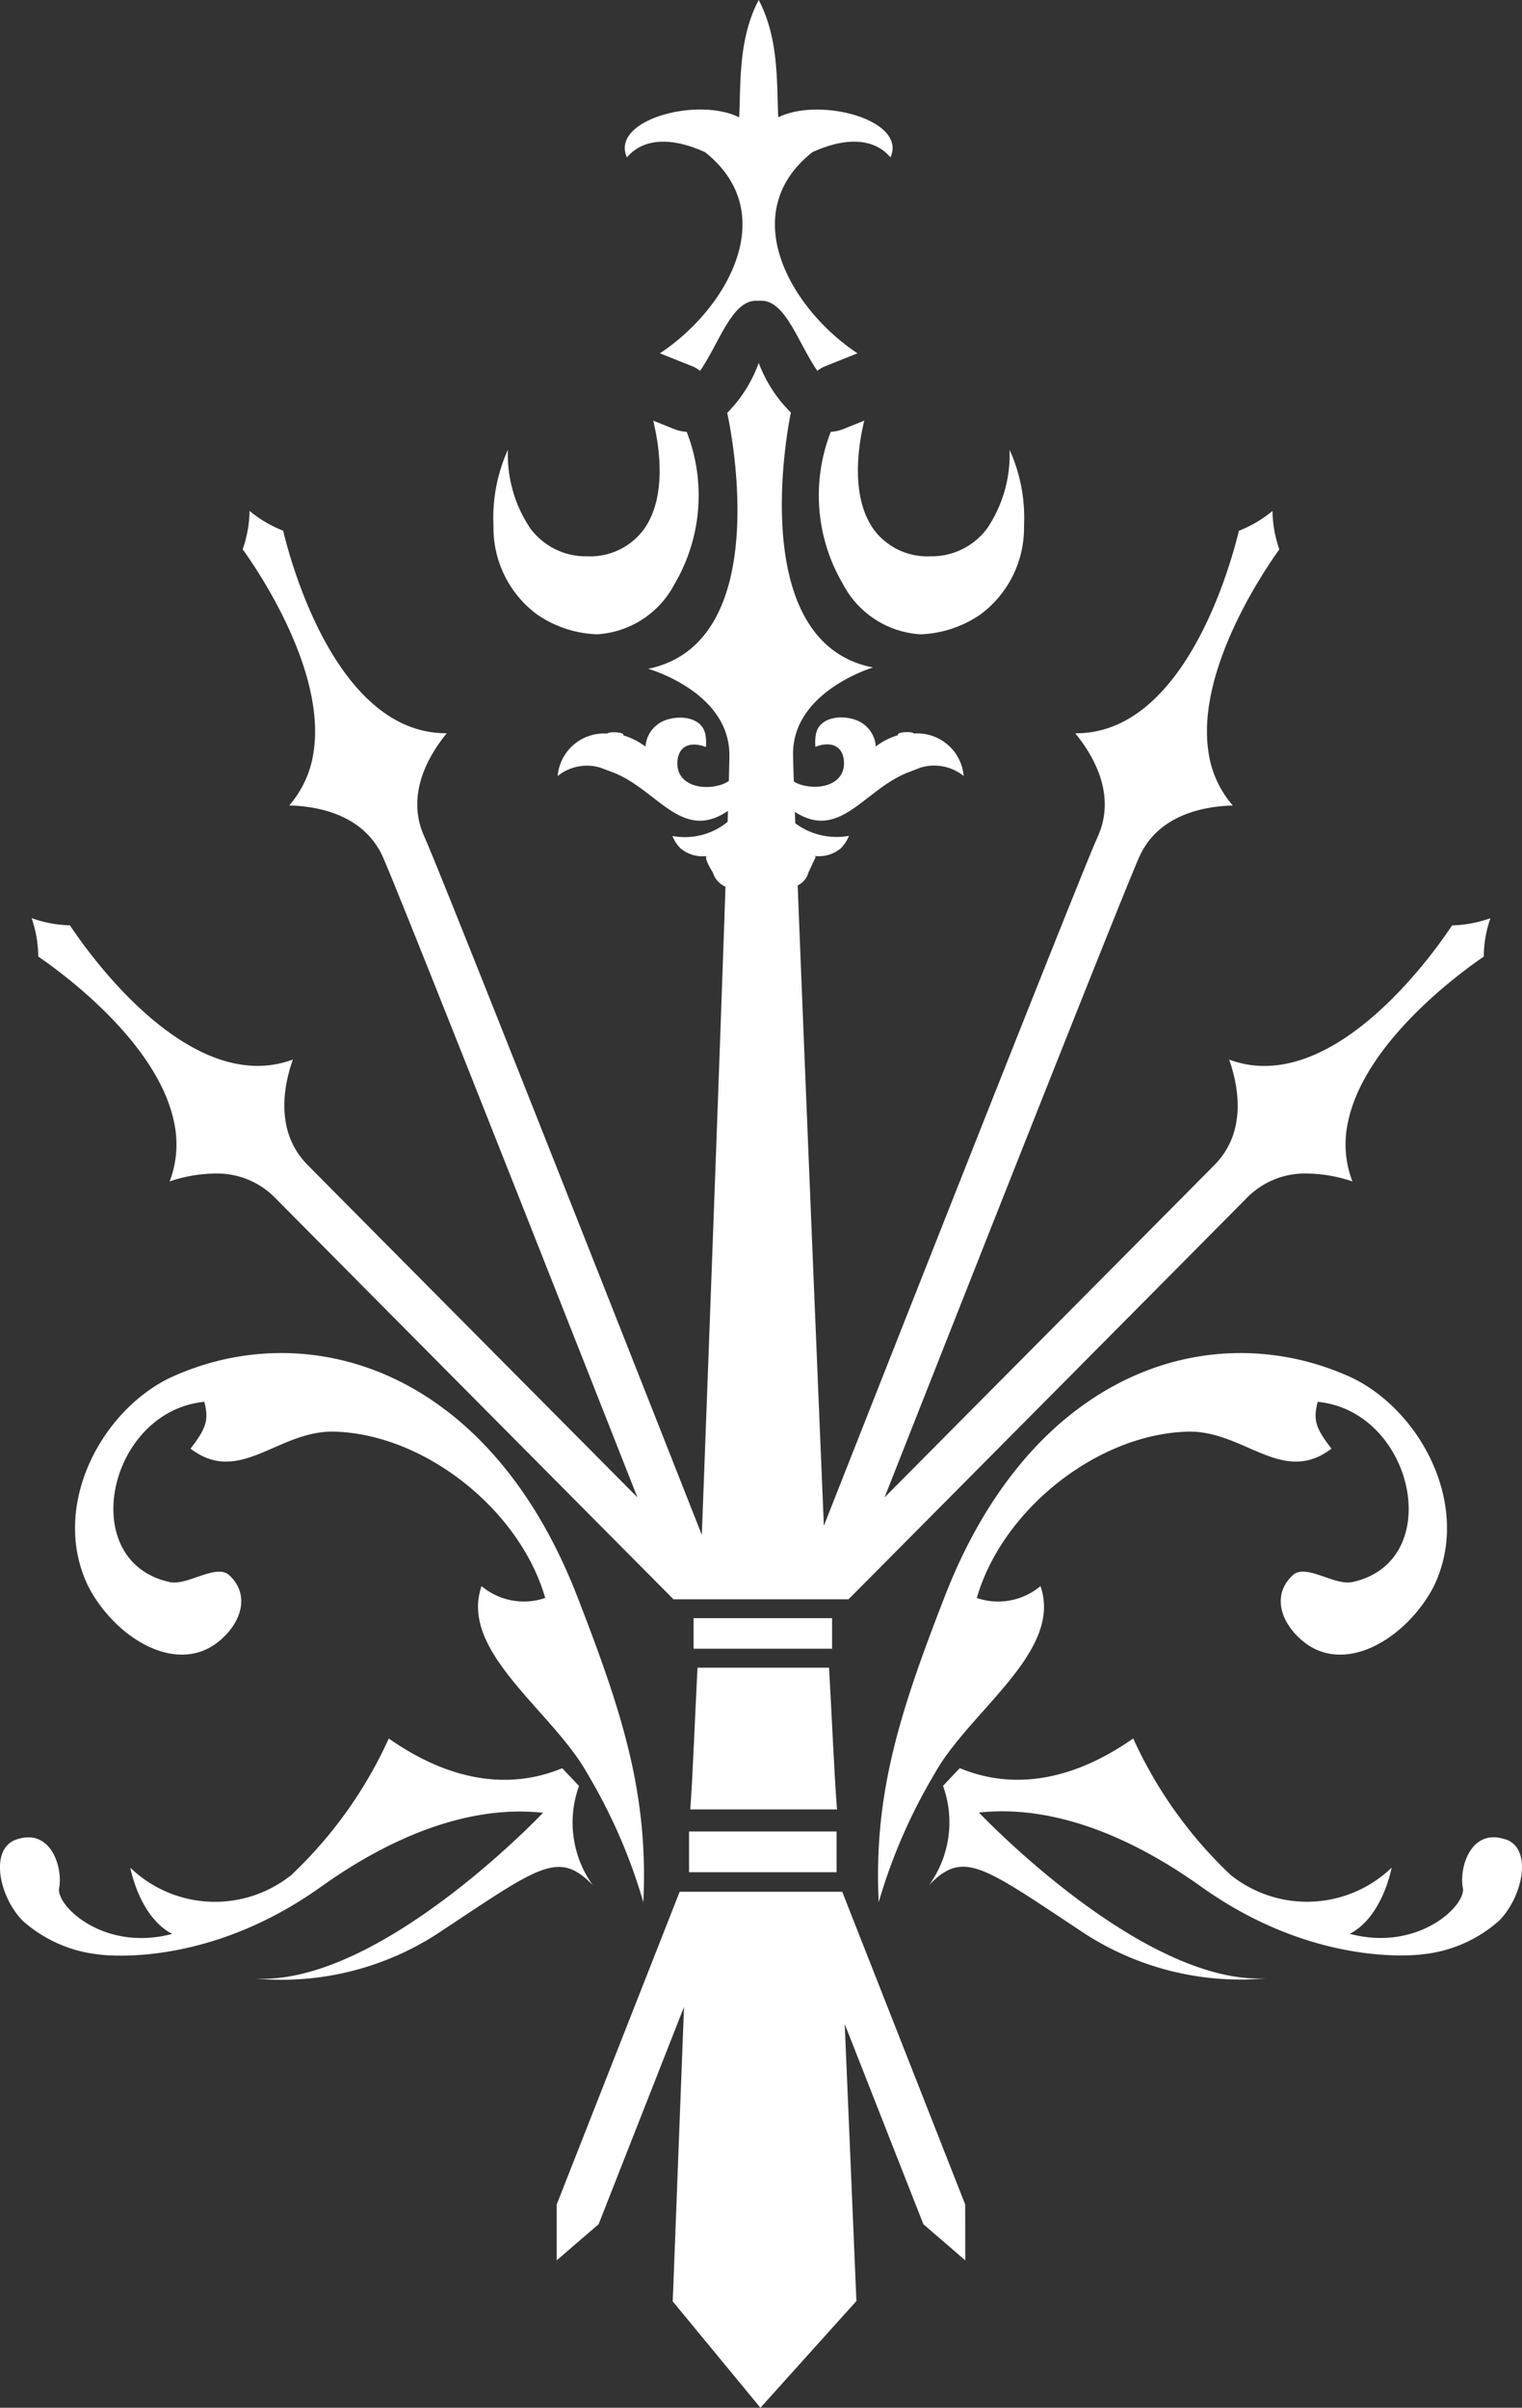 <svg xmlns="http://www.w3.org/2000/svg" width="87.193" height="137.89" viewBox="0 0 87.193 137.89">
  <rect x="0" y="0" width="87.193" height="137.89" fill="#333333" stroke="none"/>
  <g id="グループ_76" data-name="グループ 76" transform="translate(535.453 -482.483)">
    <path id="パス_51" data-name="パス 51" d="M222.041,95.991h-7.535c-.143,2.744-.281,6.419-.415,8.116H222.5c-.146-1.7-.3-5.372-.458-8.116" transform="translate(-710 482)" fill="#fff"/>
    <path id="パス_52" data-name="パス 52" d="M214.94,9.2c4.434,3.521,1.2,9.021-2.587,11.517l1.889.757a1.568,1.568,0,0,1,.412.248c1.134-1.654,1.831-4.084,3.274-4.014h.169c1.441-.07,2.138,2.36,3.274,4.014a1.552,1.552,0,0,1,.412-.248l1.889-.757c-3.785-2.5-7.023-8-2.587-11.517,2.195-1,3.688-.656,4.475.3.969-2.134-4.008-3.486-6.428-2.3-.1-1.852.069-4.466-1.12-6.718-1.19,2.252-1.018,4.866-1.119,6.718-2.422-1.191-7.4.161-6.429,2.3.786-.954,2.279-1.3,4.476-.3" transform="translate(-710 482)" fill="#fff"/>
    <path id="パス_53" data-name="パス 53" d="M222.8,108.823h-9.316c-3.842,9.761-6.692,17.015-7.044,17.908l0,3.2,2.4-2.068c.409-1.039,2.27-5.776,4.893-12.443-.38,9.954-.646,16.861-.646,16.861l5.023,6.094,5.5-6.114s-.275-6.448-.67-15.861c2.418,6.148,4.117,10.475,4.506,11.463l2.4,2.07-.005-3.2c-.351-.893-3.2-8.147-7.043-17.908" transform="translate(-710 482)" fill="#fff"/>
    <path id="パス_54" data-name="パス 54" d="M205.309,35.669a6.465,6.465,0,0,0,3.433,1.141,5.367,5.367,0,0,0,4.437-2.859,10.011,10.011,0,0,0,.707-8.737,2.286,2.286,0,0,1-.727-.164l-1.191-.476c.525,2.167.594,4.586-.494,6.168a3.823,3.823,0,0,1-3.294,1.6,3.948,3.948,0,0,1-3.259-1.609,7.549,7.549,0,0,1-1.276-4.493,9.432,9.432,0,0,0-.826,4.352,6.167,6.167,0,0,0,2.49,5.077" transform="translate(-710 482)" fill="#fff"/>
    <path id="パス_55" data-name="パス 55" d="M224.559,30.742c-1.088-1.582-1.02-4-.5-6.168l-1.19.476a2.292,2.292,0,0,1-.728.164,10.011,10.011,0,0,0,.709,8.737,5.371,5.371,0,0,0,4.437,2.859,6.465,6.465,0,0,0,3.433-1.141,6.173,6.173,0,0,0,2.491-5.077,9.432,9.432,0,0,0-.828-4.352,7.542,7.542,0,0,1-1.276,4.493,3.948,3.948,0,0,1-3.258,1.609,3.823,3.823,0,0,1-3.294-1.6" transform="translate(-710 482)" fill="#fff"/>
    <path id="パス_56" data-name="パス 56" d="M202.135,91.318c-1.307,3.749,4.065,7.148,6.058,10.732a31.5,31.5,0,0,1,3.209,7.37c.306-6.232-1.234-10.948-3.787-17.515-5.11-13.159-15.541-16.139-23.365-12.5-3.982,1.953-6.863,7.46-4.618,11.985,1.557,2.933,5.081,5.087,7.5,3.055,1.278-1.074,1.739-2.665.539-3.758-.741-.673-2.379.621-3.4.4-5.4-1.174-3.539-9.783,1.983-10.322.269,1.065.1,1.514-.791,2.681,2.821,2.149,5.011-1.063,8.252-.974,5.163.148,10.611,4.472,12.067,9.525a3.769,3.769,0,0,1-3.647-.679" transform="translate(-710 482)" fill="#fff"/>
    <path id="パス_57" data-name="パス 57" d="M184.518,64.751a5.94,5.94,0,0,1-.253,3.393,8.239,8.239,0,0,1,2.565-.452,4.655,4.655,0,0,1,3.449,1.36c1.824,1.846,15.492,15.612,22.852,23.023h10.025c7.36-7.411,21.029-21.177,22.853-23.023a4.651,4.651,0,0,1,3.448-1.36,8.258,8.258,0,0,1,2.567.452,5.931,5.931,0,0,1-.254-3.393c.943-4.593,6.5-8.614,7.779-9.483a6.94,6.94,0,0,1,.381-2.2,7.11,7.11,0,0,1-2.093.409h-.1c-.942,1.42-5.609,8.052-10.756,8.052a5.739,5.739,0,0,1-2.017-.364c.542,1.546,1.024,4.143-.835,6.027-1.533,1.553-11.419,11.507-18.906,19.044,7.072-17.93,13.9-35.163,14.606-36.712,1.1-2.4,3.715-2.867,5.344-2.91a5.922,5.922,0,0,1-1.4-3.1c-.686-4.639,3.165-10.318,4.066-11.57a6.872,6.872,0,0,1-.393-2.2,6.949,6.949,0,0,1-1.924,1.135c-.45,1.875-3.085,11.6-9.335,11.6h-.04c1.039,1.266,2.381,3.541,1.275,5.947-.728,1.593-8.233,20.558-15.677,39.435-.59-14.149-1.172-28.29-1.5-36.666a1.18,1.18,0,0,0,.621-.757l.408-.87s-.016-.028-.04-.063a1.963,1.963,0,0,0,1.48-.437,2.236,2.236,0,0,0,.47-.717,3.966,3.966,0,0,1-3.076-.718c-.007-.225-.016-.447-.024-.655,2.547,1.651,3.92-1.188,6.383-2.22l.849-.324a2.691,2.691,0,0,1,2.439.49,2.668,2.668,0,0,0-2.854-2.432c-.05-.13-1.005-.11-.908.094a4,4,0,0,0-1.272.645,1.725,1.725,0,0,0-.777-1.33c-.748-.507-2.391-.517-2.644.582a2.539,2.539,0,0,0-.038.773c.776-.311,1.551-.149,1.633.812.1,1.46-1.635,1.726-2.692,1.271a1.951,1.951,0,0,1-.179-.1c-.028-.8-.043-1.338-.044-1.56-.025-3.607,4.582-4.97,4.582-4.97-7.527-1.472-4.707-14.6-4.707-14.6a7.894,7.894,0,0,1-1.841-2.842,7.908,7.908,0,0,1-1.806,2.864s2.99,13.086-4.524,14.655c0,0,4.625,1.3,4.648,4.911,0,.218-.01.742-.031,1.512a1.9,1.9,0,0,1-.256.144c-1.057.454-2.792.188-2.69-1.274.08-.962.855-1.123,1.631-.813a2.392,2.392,0,0,0-.04-.77c-.25-1.1-1.9-1.089-2.642-.586a1.728,1.728,0,0,0-.777,1.331,4.071,4.071,0,0,0-1.273-.645c.1-.2-.857-.225-.908-.1h0a2.666,2.666,0,0,0-2.853,2.432,2.675,2.675,0,0,1,2.439-.485l.848.32c2.491,1.045,3.869,3.934,6.471,2.158-.006.2-.013.414-.02.627a3.849,3.849,0,0,1-3.163.809,2.143,2.143,0,0,0,.469.717,1.968,1.968,0,0,0,1.477.436c-.12.185.368.933.368.933a1.3,1.3,0,0,0,.727.821c-.289,8.484-.819,22.834-1.356,37.122C207.243,69.34,199.6,50.03,198.867,48.422c-1.106-2.406.235-4.681,1.275-5.947h-.04c-6.252,0-8.885-9.721-9.334-11.6a6.92,6.92,0,0,1-1.924-1.135,6.957,6.957,0,0,1-.394,2.2c.9,1.252,4.752,6.931,4.067,11.57a5.939,5.939,0,0,1-1.4,3.1c1.629.043,4.243.51,5.344,2.91.711,1.549,7.533,18.782,14.6,36.712-7.486-7.538-17.371-17.491-18.9-19.044-1.861-1.884-1.379-4.481-.836-6.027a5.746,5.746,0,0,1-2.019.364c-5.144,0-9.814-6.632-10.755-8.052h-.1a7.116,7.116,0,0,1-2.093-.409,6.94,6.94,0,0,1,.381,2.2c1.275.869,6.836,4.89,7.779,9.483" transform="translate(-710 482)" fill="#fff"/>
    <path id="パス_58" data-name="パス 58" d="M207.715,102.762c-.32-.338-.639-.678-.962-1.015-2.248.938-5.676,1.277-9.933-1.7a24.949,24.949,0,0,1-5.58,7.814v0a7,7,0,0,1-9.227-.414s.511,2.816,2.4,3.789c-3.919,1.041-6.675-1.625-6.479-2.631.222-1.141-.456-3.475-2.468-2.766-1.527.537-.987,3.27.4,4.662a7.784,7.784,0,0,0,4.3,1.908s6.039.932,12.762-3.865,11.3-4.371,12.733-4.249c0,0-9.359,9.9-16.486,9.5a16.435,16.435,0,0,0,10.79-2.808c5.524-3.656,6.6-4.542,8.542-2.54a6.141,6.141,0,0,1-.791-5.676" transform="translate(-710 482)" fill="#fff"/>
    <path id="パス_59" data-name="パス 59" d="M252.016,91.087c-1.019.219-2.659-1.075-3.4-.4-1.2,1.094-.739,2.685.541,3.759,2.415,2.032,5.939-.122,7.5-3.055,2.245-4.526-.635-10.033-4.618-11.986-7.824-3.637-18.257-.658-23.366,12.5-2.554,6.567-4.094,11.283-3.786,17.515a31.49,31.49,0,0,1,3.208-7.369c1.992-3.584,7.366-6.984,6.059-10.732a3.768,3.768,0,0,1-3.647.679c1.455-5.053,6.9-9.377,12.067-9.525,3.241-.089,5.431,3.123,8.252.973-.9-1.167-1.061-1.615-.791-2.681,5.522.54,7.386,9.149,1.983,10.323" transform="translate(-710 482)" fill="#fff"/>
    <path id="パス_60" data-name="パス 60" d="M260.819,105.835c-2.013-.709-2.691,1.625-2.468,2.766.2,1.006-2.56,3.672-6.479,2.631,1.891-.973,2.4-3.789,2.4-3.789a7,7,0,0,1-9.227.414v0a24.934,24.934,0,0,1-5.578-7.814c-4.259,2.979-7.686,2.64-9.935,1.7-.323.337-.642.677-.961,1.015a6.139,6.139,0,0,1-.793,5.676c1.942-2,3.019-1.116,8.543,2.54a16.444,16.444,0,0,0,10.79,2.808c-7.127.407-16.485-9.5-16.485-9.5,1.432-.122,6.007-.551,12.733,4.249s12.762,3.865,12.762,3.865a7.782,7.782,0,0,0,4.3-1.908c1.382-1.392,1.924-4.125.4-4.662" transform="translate(-710 482)" fill="#fff"/>
    <rect id="長方形_72" data-name="長方形 72" width="7.935" height="1.749" transform="translate(-495.719 575.155)" fill="#fff"/>
    <rect id="長方形_73" data-name="長方形 73" width="8.453" height="2.332" transform="translate(-495.979 587.372)" fill="#fff"/>
  </g>
</svg>

